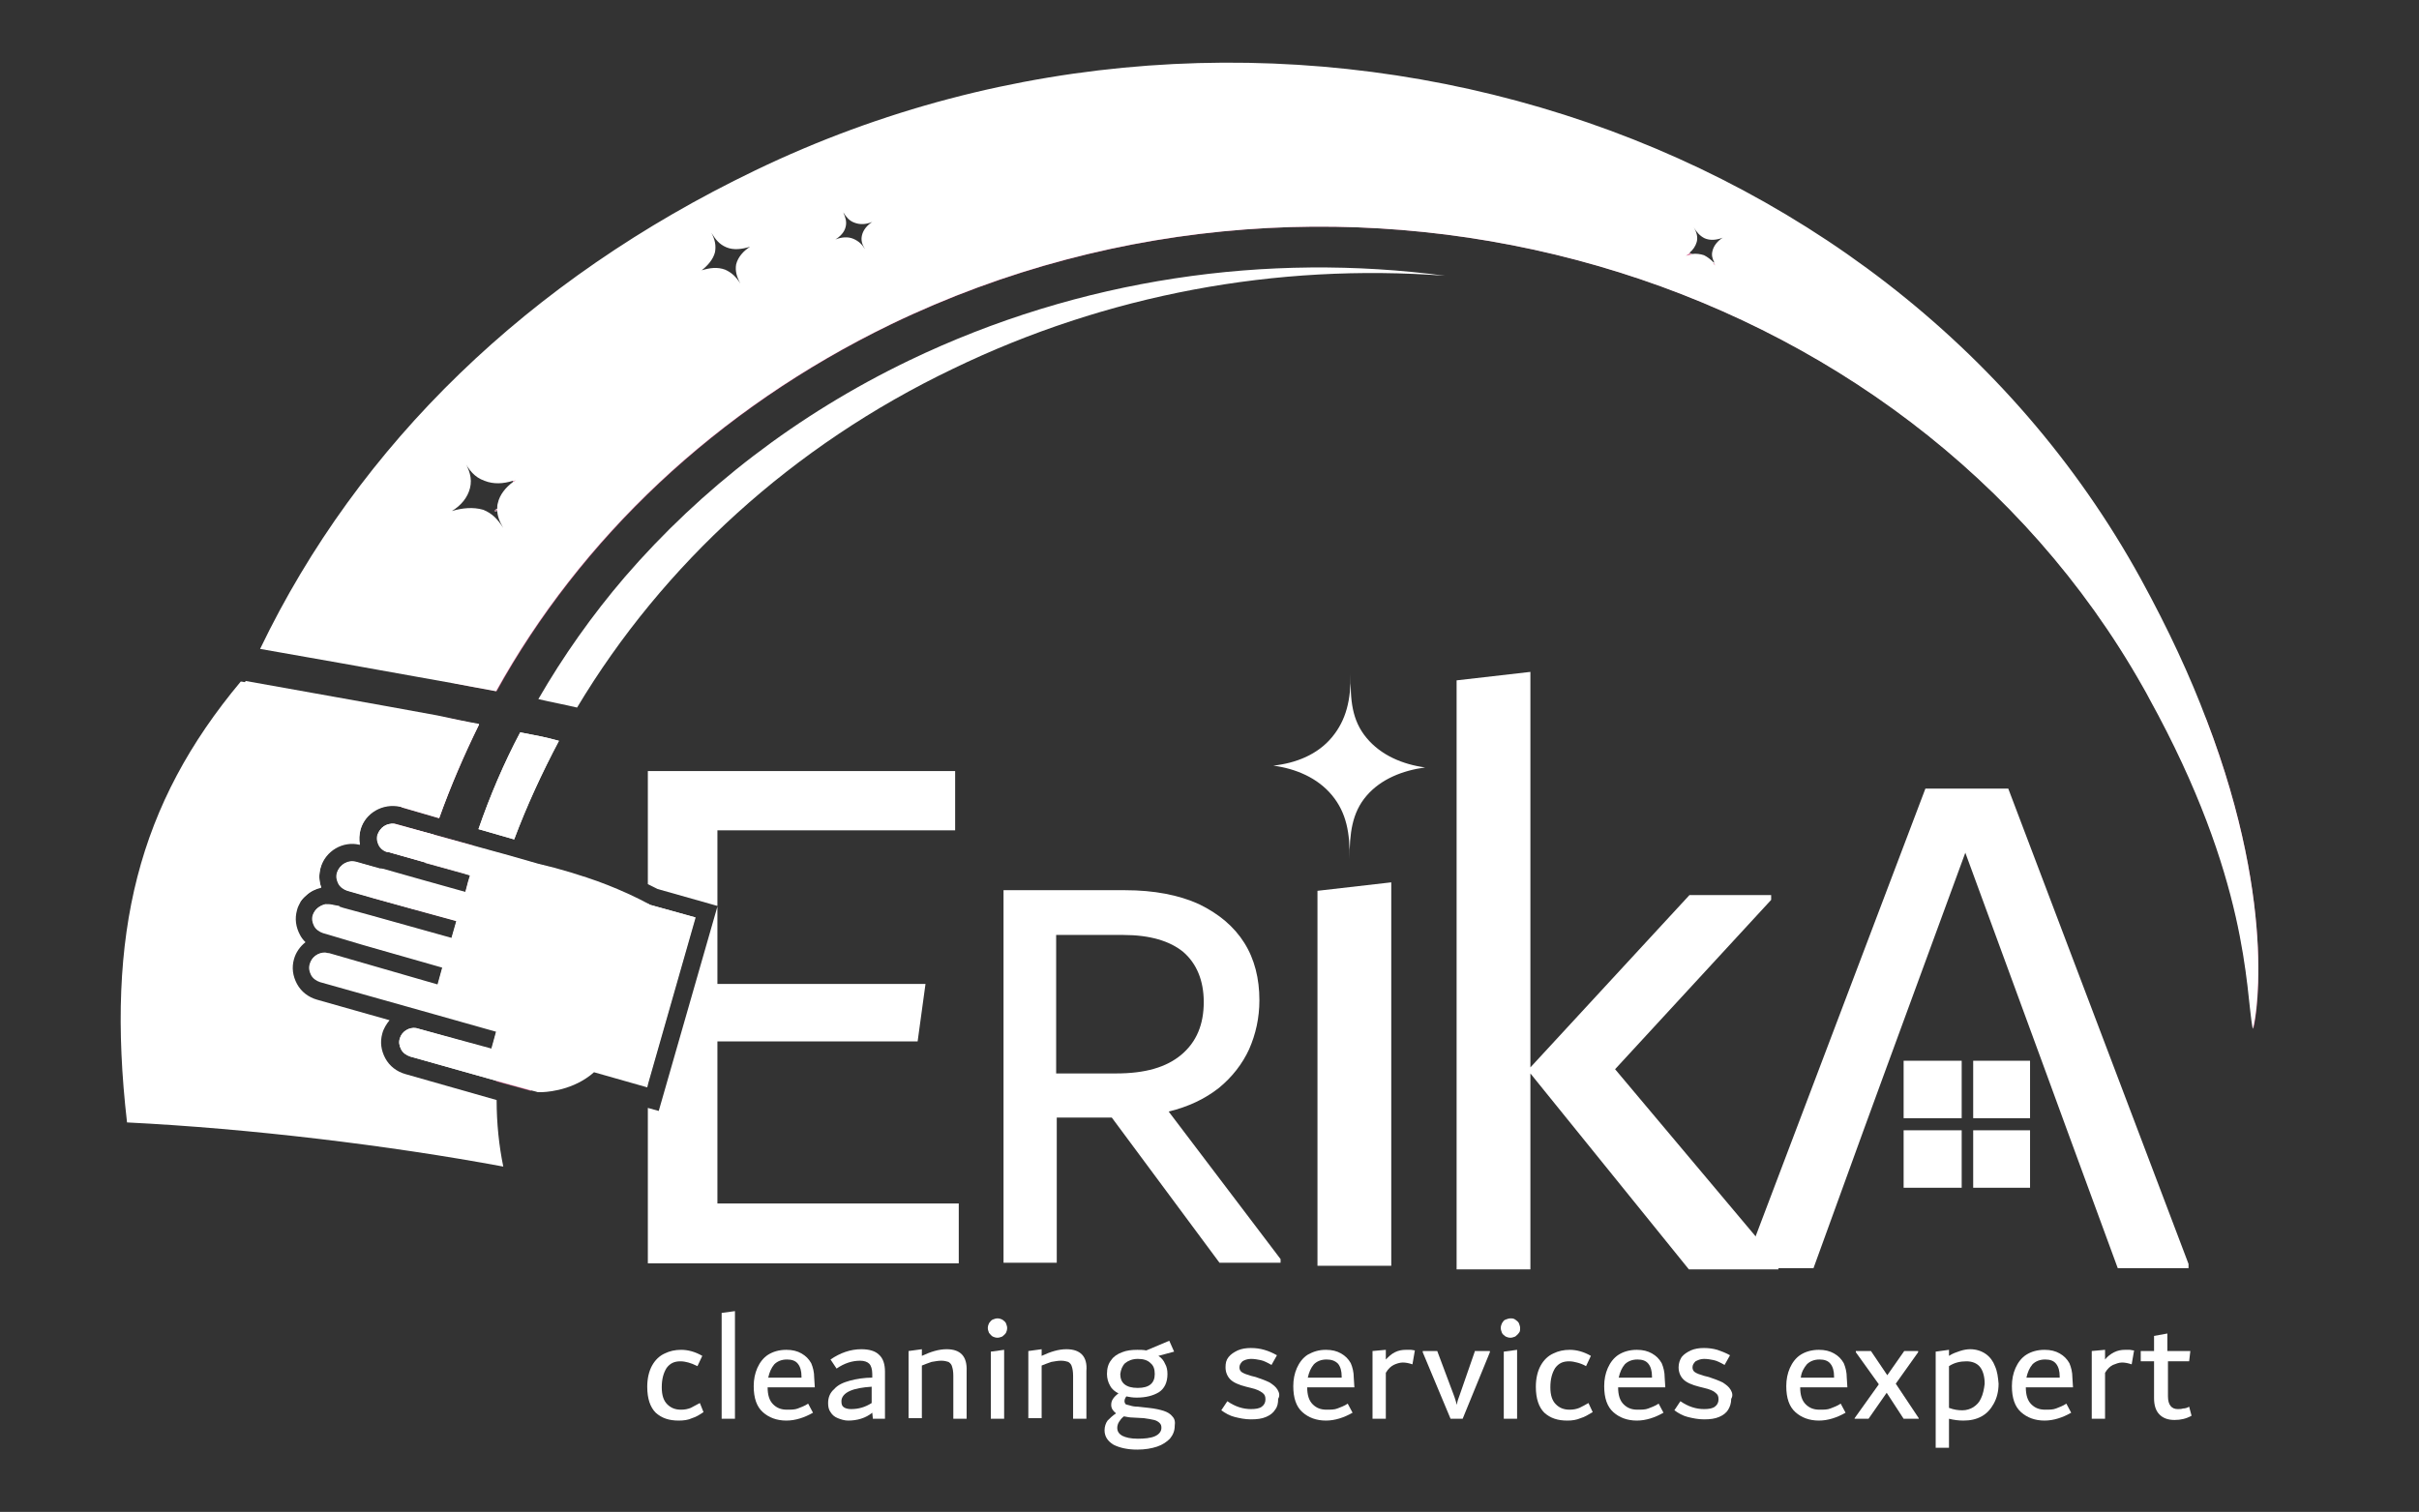 <?xml version="1.0" encoding="utf-8"?>
<!-- Generator: Adobe Illustrator 26.0.1, SVG Export Plug-In . SVG Version: 6.00 Build 0)  -->
<svg version="1.2" baseProfile="tiny" id="Capa_1" xmlns="http://www.w3.org/2000/svg" xmlns:xlink="http://www.w3.org/1999/xlink"
	 x="0px" y="0px" viewBox="0 0 399.9 250" overflow="visible" xml:space="preserve">
<rect x="0" y="0" width="399.9" height="250" fill="#333333" stroke="none"/>
<g>
	<path fill="#FFFFFF" d="M86,121.1c-2.7,5.1-5,10.5-6.9,16l5.9,1.7c2.1-5.6,4.6-11,7.4-16.3C90.3,121.9,88.1,121.5,86,121.1z
		 M88.9,142.9l-4.9-1.4l-5.8-1.6l-6.5-1.8c-0.5,1.5-1,3.1-1.4,4.6l6.5,1.8l1,0.3l-0.3,1l-0.5,1.9l-7.5-2.1c-0.4,1.5-0.8,3.1-1.1,4.7
		l7.3,2l0,0.1l10,1.3l1.6,0.2c0.9-3.6,2-7.1,3.2-10.6L88.9,142.9z"/>
	<path fill="#FFFFFF" d="M238.9,45.6c-27.9-2.1-56,3.1-81.4,15.4C131,73.7,109.6,93.3,95.4,117c-2.1-0.5-4.3-0.9-6.4-1.4
		c4.1-7.1,8.9-13.9,14.3-20.2c12.6-14.6,28.5-26.9,47-35.8C178.6,46,209.5,41.7,238.9,45.6z"/>
	<path fill="#D66995" d="M364.8,119.1c-1.4-3-3-6-4.7-8.9c-17-30-43.9-53.2-76.8-66.6c0,0-0.1,0-0.1,0c-1.2-0.5-2.4-1-3.6-1.4
		c-0.1-0.1-0.3-0.1-0.4-0.2c-4.3-1.6-8.6-3.1-13.1-4.4c-15.8-4.5-31.9-6.8-47.9-6.8c-25.4,0-50.6,5.7-73.8,16.8
		C114,62.2,89.9,85.2,75.1,113c2.3,0.4,4.7,0.9,7,1.3c13.9-25.1,36.2-46.6,65.3-60.7c75.1-36.2,167.7-9.4,206.9,59.9
		c0.4,0.7,0.8,1.4,1.1,2c16.5,29.9,15.9,48,17.1,54.6C372.6,170.3,377,151,364.8,119.1z M72.3,118.4c-2.3,4.9-4.4,9.8-6.2,15
		c0.1,0,0.2,0,0.3,0.1l6.2,1.8c1.9-5.3,4.1-10.4,6.6-15.5C76.9,119.3,74.6,118.8,72.3,118.4z M94.7,144.5l-0.3-0.1l-2.8-0.8v0
		l-1.2-0.3l-1.6-0.4l-4.9-1.4c-0.6,1.6-1.1,3.3-1.6,4.9l-4.9-0.6l-0.5,1.9l-7.5-2.1l-6-1.7l-0.5-0.1c-0.4,1.6-0.8,3.1-1.2,4.7
		l6.5,1.8l7.3,2l0,0.1l-0.8,2.8l-13.6-3.8l-1,4.8l5.6,1.6h0l18.4,2.4l2.9,0.4l2.9,0.4l2.4,0.3l1.5-5.8c0.9-3.5,2-7,3.2-10.4
		C96.2,145,95.5,144.7,94.7,144.5z M71.7,138l-6.1-1.7c-0.1,0-0.3-0.1-0.4-0.1c-0.5,1.5-1,3-1.4,4.6c0,0,0,0,0,0l0.4,0.1l0.1,0
		l6,1.7l6.5,1.8c0.5-1.6,0.9-3.1,1.4-4.6L71.7,138z M71.7,138l-6.1-1.7c-0.1,0-0.3-0.1-0.4-0.1c-0.5,1.5-1,3-1.4,4.6
		c0.1,0.1,0.2,0.1,0.4,0.1l0.1,0l6,1.7l6.5,1.8c0.5-1.6,0.9-3.1,1.4-4.6L71.7,138z"/>
</g>
<path fill="#FFFFFF" d="M55,149.7l0.5,0.1l-1.6-0.2C54.3,149.6,54.7,149.6,55,149.7z"/>
<path fill="#FFFFFF" d="M69.4,145.6c-0.4,1.5-0.8,3.1-1.1,4.7l-6.5-1.8l-4.2-1.2l0,0c-0.7-0.2-1.2-0.6-1.5-1.2
	c-0.3-0.6-0.4-1.2-0.2-1.8c0.4-1.3,1.8-2,3.1-1.7l3.9,1.1l0.2,0v0l0.5,0.1L69.4,145.6z"/>
<path fill="#FFFFFF" d="M71.7,138c-0.5,1.5-1,3.1-1.4,4.6l-6-1.7l-0.1,0l-0.4-0.1c0,0,0,0,0,0c-0.4-0.2-0.8-0.6-1.1-1
	c-0.3-0.6-0.4-1.2-0.2-1.8c0.3-1.2,1.5-1.9,2.7-1.7c0.1,0,0.3,0,0.4,0.1L71.7,138z"/>
<path fill="#FFFFFF" d="M79.2,119.7c-2.5,5-4.7,10.2-6.6,15.5l-6.2-1.8c-0.1,0-0.2,0-0.3-0.1c-2.8-0.6-5.7,1-6.5,3.8
	c-0.2,0.8-0.3,1.7-0.1,2.5c-2.9-0.7-5.8,1-6.5,3.8c-0.3,1.1-0.3,2.2,0.1,3.3c-0.9,0.2-1.8,0.7-2.5,1.3c-0.3,0.3-0.6,0.7-0.9,1
	l-19.5-2.3c2.3-12,5.8-23.3,10.4-34.1c5.1,0.9,10.1,1.8,15.1,2.7c5.6,1,11.2,2,16.6,3C74.6,118.8,76.9,119.3,79.2,119.7z"/>
<path fill="#FFFFFF" d="M364.8,119.1c-2.7-7.2-6.3-15-10.9-23.4C311.3,18.2,208.3-12.1,124.8,28.2c-37.4,18-65.5,45.2-81.8,79.1
	c4.6,0.8,9.1,1.6,13.6,2.4c6.2,1.1,12.3,2.2,18.4,3.3c2.3,0.4,4.7,0.9,7,1.3c13.9-25.1,36.2-46.6,65.3-60.7
	c75.1-36.2,167.7-9.4,206.9,59.9c0.4,0.7,0.8,1.4,1.1,2c16.5,29.9,15.9,48,17.1,54.6C372.6,170.3,377,151,364.8,119.1z M139.8,37.5
	c0.2-0.8,0-1.5-0.4-2.4c0.5,0.8,1,1.4,1.8,1.7c1,0.4,2,0.3,3-0.1c-0.8,0.5-1.5,1.3-1.7,2.2c-0.2,0.8,0,1.5,0.5,2.3
	c-0.5-0.8-1-1.3-1.9-1.7c-0.9-0.4-2-0.3-3,0.1C138.9,39.1,139.6,38.4,139.8,37.5z M118.2,41.7c0.2-1.1,0-2.1-0.6-3.2
	c0.7,1.1,1.3,1.9,2.5,2.4c1.2,0.5,2.6,0.3,3.9-0.1c-1.1,0.7-2,1.7-2.3,2.9c-0.2,1.1,0.1,2.1,0.7,3.2c-0.7-1.1-1.4-1.8-2.5-2.3
	c-1.3-0.5-2.6-0.3-3.9,0.1C117,43.9,117.9,42.9,118.2,41.7z M74.7,84.5c1.5-0.9,2.6-2.2,3-3.8c0.4-1.6-0.1-3.1-1.1-4.7
	c0.9,1.7,1.8,2.9,3.5,3.5c1.5,0.6,3.1,0.5,4.7,0c0,0.1,0,0.1,0,0.2c-1.2,0.9-2.2,2.1-2.5,3.5c-0.1,0.3-0.1,0.6-0.1,0.9
	c-0.2,0.1-0.3,0.2-0.5,0.3c0.2,0,0.3-0.1,0.5-0.1c0,1,0.4,2,1,3c-0.9-1.4-1.8-2.4-3.3-3C78.2,83.8,76.4,84,74.7,84.5z M281.7,42.2
	c-0.6-0.2-1.3-0.3-2-0.2c-0.1-0.1-0.3-0.1-0.4-0.2c0.6-0.5,1-1.1,1.2-1.8c0.2-0.8,0-1.6-0.5-2.4c0.5,0.8,1,1.4,1.8,1.8
	c0.9,0.4,2,0.3,3-0.1c-0.8,0.5-1.5,1.3-1.7,2.2c-0.2,0.7,0,1.3,0.3,1.9c0,0-0.1,0-0.1,0C282.8,42.9,282.3,42.5,281.7,42.2z"/>
<g>
	<path fill="#FFFFFF" d="M130.9,40.7c-1.3,0.4-2.7,0.6-3.9,0.1c-1.3-0.5-1.9-1.4-2.6-2.7c0.7,1.3,1.1,2.4,0.8,3.6
		c-0.3,1.2-1.2,2.2-2.3,2.9c1.3-0.4,2.7-0.6,3.9-0.1c1.3,0.5,2,1.4,2.7,2.7c-0.7-1.3-1.2-2.3-0.9-3.5
		C128.9,42.4,129.8,41.4,130.9,40.7z"/>
	<path fill="#FFFFFF" d="M151.1,36.8c-1,0.3-2,0.4-3,0.1c-0.9-0.4-1.5-1.1-2-2c0.6,1,0.8,1.8,0.6,2.7c-0.2,0.9-0.9,1.7-1.7,2.2
		c1-0.3,2-0.4,3-0.1s1.5,1,2.1,2c-0.6-1-0.9-1.7-0.7-2.7C149.6,38,150.3,37.3,151.1,36.8z"/>
	<path fill="#FFFFFF" d="M291.7,39.3c-1,0.3-2,0.4-3,0.1c-0.9-0.4-1.5-1.1-2-2c0.6,1,0.8,1.8,0.6,2.7c-0.2,0.9-0.9,1.7-1.7,2.2
		c1-0.3,2-0.4,3-0.1c0.9,0.4,1.5,1,2.1,2c-0.6-1-0.9-1.7-0.7-2.7C290.2,40.6,290.9,39.9,291.7,39.3z"/>
	<path fill="#FFFFFF" d="M89.2,83.3c-0.3,1.5,0.1,2.7,0.9,4.2c-0.9-1.4-1.8-2.4-3.3-3c-1.5-0.6-3.1-0.5-4.6,0
		c-0.2,0-0.3,0.1-0.5,0.1c0.2-0.1,0.3-0.2,0.5-0.3c1.2-0.9,2.2-2.1,2.5-3.5c0.1-0.3,0.1-0.6,0.1-0.9c0-0.1,0-0.1,0-0.2
		c0-1-0.3-2-0.9-3.1c0.8,1.5,1.7,2.5,3.2,3.1c1.6,0.6,3.5,0.5,5.1-0.1C90.8,80.4,89.6,81.7,89.2,83.3z"/>
</g>
<g>
	<path fill="#FFFFFF" d="M90.4,143.3l-1.6-0.4l-4.9-1.4l-5.8-1.6l-6.5-1.8l-6.1-1.7c-0.1,0-0.3-0.1-0.4-0.1
		c-1.2-0.1-2.3,0.6-2.7,1.7c-0.2,0.6-0.1,1.2,0.2,1.8c0.2,0.4,0.6,0.8,1.1,1c0,0,0,0,0,0l0.4,0.1l0.1,0l6,1.7l6.5,1.8l1,0.3l-0.3,1
		l-0.5,1.9l-7.5-2.1l-6-1.7l-0.5-0.1v0l-0.2,0l-3.9-1.1c-1.3-0.4-2.7,0.4-3.1,1.7c-0.2,0.6-0.1,1.2,0.2,1.8c0.3,0.6,0.9,1,1.5,1.2
		l0,0l4.2,1.2l6.5,1.8l7.3,2l0,0.1l-0.8,2.8l-13.6-3.8l-4.4-1.2l-0.6-0.2l0-0.1l-0.6-0.1l-0.5-0.1c-0.4-0.1-0.8-0.1-1.2-0.1
		c-0.9,0.2-1.7,0.8-2,1.7c-0.2,0.6-0.1,1.2,0.2,1.8c0.3,0.6,0.9,1,1.5,1.2l0.7,0.2l1,0.3l4.7,1.4l5.6,1.6h0l7.7,2.2l-0.8,2.9
		l-18-5.2c0,0,0,0-0.1,0h0c-0.2,0-0.4-0.1-0.6-0.1c-1.1,0-2.1,0.7-2.4,1.8c-0.2,0.6-0.1,1.2,0.2,1.8c0.3,0.6,0.9,1,1.5,1.2l16.7,4.7
		l0,0l12.4,3.5l-0.8,2.9L68.8,170h0c-1.2-0.2-2.4,0.6-2.7,1.7c-0.2,0.6-0.1,1.2,0.2,1.8c0.3,0.6,0.9,1,1.5,1.2l14.2,4l2.9,0.8
		c0-6.1,0.8-12.5,2.1-18.9c1.2-5.9,2.8-11.6,4.7-17v0L90.4,143.3z M62.8,143.7l-3.9-1.1c-1.3-0.4-2.7,0.4-3.1,1.7
		c-0.2,0.6-0.1,1.2,0.2,1.8c0.3,0.6,0.9,1,1.5,1.2l0,0l4.2,1.2c0.4-1.6,0.8-3.2,1.2-4.7v0L62.8,143.7z M62.8,143.7l-3.9-1.1
		c-1.3-0.4-2.7,0.4-3.1,1.7c-0.2,0.6-0.1,1.2,0.2,1.8c0.3,0.6,0.9,1,1.5,1.2l0,0l4.2,1.2c0.4-1.6,0.8-3.2,1.2-4.7v0L62.8,143.7z
		 M62.8,143.7l-3.9-1.1c-1.3-0.4-2.7,0.4-3.1,1.7c-0.2,0.6-0.1,1.2,0.2,1.8c0.3,0.6,0.9,1,1.5,1.2l0,0l4.2,1.2
		c0.4-1.6,0.8-3.2,1.2-4.7v0L62.8,143.7z M62.8,143.7l-3.9-1.1c-1.3-0.4-2.7,0.4-3.1,1.7c-0.2,0.6-0.1,1.2,0.2,1.8
		c0.3,0.6,0.9,1,1.5,1.2l0,0l4.2,1.2c0.4-1.6,0.8-3.2,1.2-4.7v0L62.8,143.7z M62.8,143.7l-3.9-1.1c-1.3-0.4-2.7,0.4-3.1,1.7
		c-0.2,0.6-0.1,1.2,0.2,1.8c0.3,0.6,0.9,1,1.5,1.2l0,0l4.2,1.2c0.4-1.6,0.8-3.2,1.2-4.7v0L62.8,143.7z M62.8,143.7l-3.9-1.1
		c-1.3-0.4-2.7,0.4-3.1,1.7c-0.2,0.6-0.1,1.2,0.2,1.8c0.3,0.6,0.9,1,1.5,1.2l0,0l4.2,1.2c0.4-1.6,0.8-3.2,1.2-4.7v0L62.8,143.7z
		 M62.8,143.7l-3.9-1.1c-1.3-0.4-2.7,0.4-3.1,1.7c-0.2,0.6-0.1,1.2,0.2,1.8c0.3,0.6,0.9,1,1.5,1.2l0,0l4.2,1.2
		c0.4-1.6,0.8-3.2,1.2-4.7v0L62.8,143.7z M86,121.1c-2.7,5.1-5,10.5-6.9,16l5.9,1.7c2.1-5.6,4.6-11,7.4-16.3
		C90.3,121.9,88.1,121.5,86,121.1z M67,177.6c-1.4-0.4-2.6-1.3-3.3-2.6c-0.7-1.3-0.9-2.7-0.5-4.1c0.2-0.8,0.7-1.6,1.2-2.2l-12-3.4
		c-1.4-0.4-2.6-1.3-3.3-2.6c-0.7-1.3-0.9-2.7-0.5-4.1c0.3-1.1,1-2.1,1.9-2.8c-0.4-0.4-0.7-0.8-0.9-1.2c-0.7-1.3-0.9-2.7-0.5-4.1
		c0.1-0.5,0.4-1,0.6-1.4c0.2-0.4,0.5-0.7,0.9-1c0.7-0.7,1.6-1.1,2.5-1.3c-0.4-1.1-0.4-2.2-0.1-3.3c0.8-2.8,3.7-4.5,6.5-3.8
		c-0.2-0.8-0.1-1.7,0.1-2.5c0.8-2.8,3.7-4.4,6.5-3.8c0.1,0,0.2,0,0.3,0.1l6.2,1.8c1.9-5.3,4.1-10.4,6.6-15.5
		c-2.3-0.4-4.6-0.9-6.9-1.3c-5.5-1-11-2-16.6-3c-5-0.9-10-1.8-15.1-2.7c-0.3,0-0.5-0.1-0.8-0.1c-16.9,20.2-22.4,41.6-18.8,72.9
		c20.2,1,43.4,3.8,62.2,7.3c-0.7-3.4-1.1-7.1-1.1-11L67,177.6z M62.5,138c-0.2,0.6-0.1,1.2,0.2,1.8c0.2,0.4,0.6,0.8,1.1,1
		c0.4-1.5,0.9-3.1,1.4-4.6C63.9,136.1,62.8,136.8,62.5,138z M62.5,138c-0.2,0.6-0.1,1.2,0.2,1.8c0.2,0.4,0.6,0.8,1.1,1
		c0.4-1.5,0.9-3.1,1.4-4.6C63.9,136.1,62.8,136.8,62.5,138z M62.5,138c-0.2,0.6-0.1,1.2,0.2,1.8c0.2,0.4,0.6,0.8,1.1,1
		c0.4-1.5,0.9-3.1,1.4-4.6C63.9,136.1,62.8,136.8,62.5,138z M62.5,138c-0.2,0.6-0.1,1.2,0.2,1.8c0.2,0.4,0.6,0.8,1.1,1
		c0.4-1.5,0.9-3.1,1.4-4.6C63.9,136.1,62.8,136.8,62.5,138z M62.5,138c-0.2,0.6-0.1,1.2,0.2,1.8c0.2,0.4,0.6,0.8,1.1,1
		c0.4-1.5,0.9-3.1,1.4-4.6C63.9,136.1,62.8,136.8,62.5,138z M62.5,138c-0.2,0.6-0.1,1.2,0.2,1.8c0.2,0.4,0.6,0.8,1.1,1
		c0.4-1.5,0.9-3.1,1.4-4.6C63.9,136.1,62.8,136.8,62.5,138z M62.5,138c-0.2,0.6-0.1,1.2,0.2,1.8c0.2,0.4,0.6,0.8,1.1,1
		c0.4-1.5,0.9-3.1,1.4-4.6C63.9,136.1,62.8,136.8,62.5,138z M62.5,138c-0.2,0.6-0.1,1.2,0.2,1.8c0.2,0.4,0.6,0.8,1.1,1
		c0.4-1.5,0.9-3.1,1.4-4.6C63.9,136.1,62.8,136.8,62.5,138z M62.5,138c-0.2,0.6-0.1,1.2,0.2,1.8c0.2,0.4,0.6,0.8,1.1,1
		c0.4-1.5,0.9-3.1,1.4-4.6C63.9,136.1,62.8,136.8,62.5,138z M62.5,138c-0.2,0.6-0.1,1.2,0.2,1.8c0.2,0.4,0.6,0.8,1.1,1
		c0.4-1.5,0.9-3.1,1.4-4.6C63.9,136.1,62.8,136.8,62.5,138z"/>
	<path fill="#D66995" d="M91.7,143.7L91.7,143.7l-1.2-0.4l-1.6-0.4c-1.2,3.4-2.3,7.1-3.3,10.8c-0.6,2.2-1.1,4.4-1.5,6.6
		c-1.2,6.2-2,12.5-2.1,18.5l2.9,0.8l2.9,0.8c0-6.1,0.8-12.8,2.1-19.3c1.1-5.7,2.7-11.4,4.6-16.6L91.7,143.7z"/>
</g>
<g>
	<g>
		<path fill="#FFFFFF" d="M107.4,149.6c0,0-0.1-0.1-0.3-0.2c-1.1-0.6-5.2-2.7-10.1-4.3c-0.7-0.2-1.5-0.5-2.2-0.7l-0.3-0.1l-2.8-0.8
			v0l-1.2-0.3l-1.6-0.4l-4.9-1.4l-5.8-1.6l-6.5-1.8l-6.1-1.7c-0.1,0-0.3-0.1-0.4-0.1c-1.2-0.1-2.3,0.6-2.7,1.7
			c-0.2,0.6-0.1,1.2,0.2,1.8c0.2,0.4,0.6,0.8,1.1,1c0,0,0,0,0,0l0.4,0.1l0.1,0l6,1.7l6.5,1.8l1,0.3l-0.3,1l-0.5,1.9l-7.5-2.1l-6-1.7
			l-0.5-0.1v0l-0.2,0l-3.9-1.1c-1.3-0.4-2.7,0.4-3.1,1.7c-0.2,0.6-0.1,1.2,0.2,1.8c0.3,0.6,0.9,1,1.5,1.2l0,0l4.2,1.2l6.5,1.8l7.3,2
			l0,0.1l-0.8,2.8l-13.6-3.8l-4.4-1.2l-0.6-0.2l0-0.1l-0.6-0.1l-0.5-0.1c-0.4-0.1-0.8-0.1-1.2-0.1c-0.9,0.2-1.7,0.8-2,1.7
			c-0.2,0.6-0.1,1.2,0.2,1.8c0.3,0.6,0.9,1,1.5,1.2l0.7,0.2l1,0.3l4.7,1.4l5.6,1.6h0l7.7,2.2l-0.8,2.9l-18-5.2c0,0,0,0-0.1,0h0
			c-0.2,0-0.4-0.1-0.6-0.1c-1.1,0-2.1,0.7-2.4,1.8c-0.2,0.6-0.1,1.2,0.2,1.8c0.3,0.6,0.9,1,1.5,1.2l16.7,4.7l0,0l12.4,3.5l-0.8,2.9
			L68.8,170h0c-1.2-0.2-2.4,0.6-2.7,1.7c-0.2,0.6-0.1,1.2,0.2,1.8c0.3,0.6,0.9,1,1.5,1.2l14.2,4l2.9,0.8l2.9,0.8l0.8,0.2
			c0.2,0.1,0.3,0.1,0.6,0.1h0.1c0.6,0,4.8-0.1,8.3-2.8l0.6-0.5l8.8,2.5l0.2-0.8l7.8-27.3L107.4,149.6z"/>
		<path fill="none" d="M57.6,147.3L57.6,147.3l-0.6-0.2 M56.7,150.2l0-0.2 M53.9,149.7c0.4-0.1,0.8-0.1,1.2,0.1l0.5,0.1l0.6,0.2
			 M62.9,143.8L62.9,143.8l-0.2,0 M68.8,170L68.8,170 M55.4,154.9l-1-0.3L55.4,154.9C55.4,154.9,55.4,154.9,55.4,154.9z M63.7,140.8
			C63.7,140.8,63.7,140.9,63.7,140.8l0.4,0.1C64,140.9,63.9,140.9,63.7,140.8z M63.7,140.8C63.7,140.8,63.7,140.9,63.7,140.8
			l0.4,0.1C64,140.9,63.9,140.9,63.7,140.8z M63.7,140.8C63.7,140.8,63.7,140.9,63.7,140.8l0.4,0.1C64,140.9,63.9,140.9,63.7,140.8z
			 M63.7,140.8C63.7,140.8,63.7,140.9,63.7,140.8l0.4,0.1C64,140.9,63.9,140.9,63.7,140.8z M63.7,140.8
			C63.7,140.8,63.7,140.9,63.7,140.8l0.4,0.1C64,140.9,63.9,140.9,63.7,140.8z M63.7,140.8C63.7,140.8,63.7,140.9,63.7,140.8
			l0.4,0.1C64,140.9,63.9,140.9,63.7,140.8z M55.4,154.9l-1-0.3L55.4,154.9C55.4,154.9,55.4,154.9,55.4,154.9z M118.6,149.7
			L118.6,149.7L118.6,149.7L118.6,149.7z M98.4,179.1c-4.2,3.3-9.3,3.1-9.3,3.1v0c-0.3,0-0.6,0-0.9-0.1l-0.3-0.1c0,0.5,0,1.1,0,1.6
			c0.2,0,0.3,0.1,0.5,0.1l0.6,0.1h0.3c1.1,0,5.5-0.2,9.4-2.9l8.4,2.4v-1.5L98.4,179.1z M98,142.4c-0.2,0.5-0.4,0.9-0.5,1.4
			c4.3,1.4,7.9,3.1,9.6,4v-1.7C105.2,145.2,101.8,143.6,98,142.4z M63.7,140.8C63.7,140.8,63.7,140.9,63.7,140.8l0.4,0.1
			C64,140.9,63.9,140.9,63.7,140.8z M63.7,140.8C63.7,140.8,63.7,140.9,63.7,140.8l0.4,0.1C64,140.9,63.9,140.9,63.7,140.8z
			 M63.7,140.8C63.7,140.8,63.7,140.9,63.7,140.8l0.4,0.1C64,140.9,63.9,140.9,63.7,140.8z M63.7,140.8
			C63.7,140.8,63.7,140.9,63.7,140.8l0.4,0.1C64,140.9,63.9,140.9,63.7,140.8z"/>
	</g>
	<g>
		<g>
			<line fill="none" x1="68.8" y1="170" x2="68.7" y2="170"/>
		</g>
	</g>
</g>
<path fill="#FFFFFF" d="M235.6,126.9c-3.7-0.5-7.3-2-9.7-4.9c-2.4-2.9-2.7-6.2-2.6-10.6c0,4.3-0.7,7.6-3.1,10.5
	c-2.4,2.9-6,4.3-9.7,4.7c3.7,0.5,7.3,2,9.7,4.9c2.4,2.9,3,6.3,2.9,10.6c0-4.3,0.4-7.7,2.8-10.5C228.3,128.8,231.9,127.4,235.6,126.9
	z"/>
<path fill="#FFFFFF" d="M107.1,127.5v18.7c0.8,0.4,1.4,0.7,1.6,0.8l9.9,2.8v-12.5h39.3v-9.8H107.1z M118.6,199v-26.8h33.1l1.3-9.5
	h-34.4v-12.8l-9.7,33.8l-1.8-0.5v25.7h51.4V199H118.6z M107.4,149.6c0,0-0.1-0.1-0.3-0.2v29.6l7.8-27.3L107.4,149.6z"/>
<polygon fill="#FFFFFF" points="217.8,209.3 217.8,147.3 230,145.9 230,209.3 "/>
<path fill="#FFFFFF" d="M290.2,204.4L267,176.8l25.8-28v-0.8h-13.5L253,176.5v-65.4l-12.2,1.4v97.4H253v-32.4l26.2,32.4H294V209
	L290.2,204.4z"/>
<polygon fill="#FFFFFF" points="332,130.4 318.3,130.4 288.5,209 288.5,209.7 299.8,209.7 308,187.1 311.4,177.8 324.9,141 
	338.4,177.8 341.8,187.1 350.1,209.7 361.8,209.7 361.8,209 "/>
<g>
	<path fill="#FFFFFF" d="M193.2,183.8c3.3-0.8,6-2.1,8.3-3.9c2.2-1.8,3.9-4,5-6.4c1.1-2.5,1.7-5.2,1.7-8.1c0-3.6-0.8-6.8-2.5-9.5
		c-1.7-2.7-4.2-4.8-7.5-6.4c-3.3-1.5-7.4-2.3-12.2-2.3h-20.1v61.6h8.8v-24h9.1l17.8,24h10.1v-0.6L193.2,183.8z M174.6,177.5v-22.9
		h11.1c4.4,0,7.7,1,9.9,2.8c2.2,1.9,3.4,4.7,3.4,8.3c0,3.7-1.2,6.6-3.7,8.7s-6,3.1-10.8,3.1H174.6z"/>
</g>
<g>
	<rect x="326.2" y="186.9" fill="#FFFFFF" width="9.4" height="9.5"/>
	<rect x="314.7" y="186.9" fill="#FFFFFF" width="9.6" height="9.5"/>
	<rect x="326.2" y="175.4" fill="#FFFFFF" width="9.4" height="9.5"/>
	<rect x="314.7" y="175.4" fill="#FFFFFF" width="9.6" height="9.5"/>
</g>
<g>
	<path fill="#FFFFFF" d="M115.7,232c-0.6,0.3-1.1,0.6-1.5,0.8c-0.5,0.2-1,0.3-1.6,0.3c-1,0-1.7-0.3-2.3-0.9
		c-0.6-0.6-0.9-1.5-0.9-2.8c0-1.4,0.3-2.4,0.8-3.2c0.6-0.8,1.3-1.1,2.3-1.1c0.5,0,0.9,0.1,1.3,0.2c0.4,0.1,0.9,0.3,1.5,0.6l0.8-1.7
		c-1.2-0.7-2.4-1-3.5-1c-1,0-1.9,0.2-2.7,0.6c-0.9,0.4-1.6,1.1-2.1,2c-0.5,0.9-0.8,2.1-0.8,3.5c0,2,0.5,3.4,1.4,4.3
		c1,0.9,2.2,1.3,3.8,1.3c0.8,0,1.6-0.1,2.2-0.4c0.7-0.2,1.3-0.6,1.9-1L115.7,232z"/>
	<path fill="#FFFFFF" d="M119.3,217.1v17.5h2.2v-17.8L119.3,217.1z"/>
	<path fill="#FFFFFF" d="M134.6,227.8c0-0.9-0.2-1.7-0.5-2.4c-0.4-0.7-0.9-1.2-1.6-1.6c-0.7-0.4-1.5-0.6-2.5-0.6
		c-1.2,0-2.2,0.3-3,0.8c-0.8,0.5-1.4,1.3-1.8,2.2c-0.4,0.9-0.6,1.9-0.6,3c0,2,0.5,3.4,1.5,4.3c1,0.9,2.3,1.4,3.9,1.4
		c1.5,0,3-0.5,4.4-1.3l-0.8-1.5c-0.6,0.4-1.2,0.6-1.7,0.8s-1.1,0.2-1.8,0.2c-1,0-1.7-0.3-2.3-0.9c-0.6-0.6-0.9-1.5-0.9-2.8h7.8
		L134.6,227.8z M132.5,227.8H127c0.2-0.9,0.5-1.6,1-2.2c0.5-0.5,1.2-0.8,2.1-0.8c0.8,0,1.4,0.2,1.8,0.7c0.4,0.5,0.6,1.2,0.6,2.1
		V227.8z"/>
	<path fill="#FFFFFF" d="M145.3,224c-0.6-0.6-1.6-0.9-2.9-0.9c-1.8,0-3.5,0.6-5.1,1.7l1,1.5c1.3-0.9,2.6-1.3,3.9-1.3
		c0.7,0,1.2,0.2,1.5,0.5c0.3,0.3,0.5,0.9,0.5,1.7v0.6c-1.3,0-2.6,0.2-3.7,0.5c-1.1,0.3-2,0.7-2.6,1.4c-0.7,0.6-1,1.4-1,2.3
		c0,0.6,0.1,1.1,0.4,1.5c0.3,0.5,0.7,0.8,1.2,1c0.5,0.2,1.1,0.4,1.7,0.4c1.5,0,2.9-0.4,4-1.3l0.1,1h2v-7.8
		C146.3,225.6,146,224.6,145.3,224z M144.1,232c-1.1,0.7-2.2,1-3.4,1c-0.5,0-0.9-0.1-1.2-0.3c-0.3-0.2-0.4-0.5-0.4-1
		c0-0.7,0.5-1.3,1.4-1.7c0.9-0.4,2.1-0.6,3.6-0.7V232z"/>
	<path fill="#FFFFFF" d="M156.5,223.1c-1.3,0-2.6,0.4-4.1,1.1v-1.1l-2.2,0.3v11.1h2.2v-8.7c0.5-0.2,1-0.4,1.6-0.6
		c0.6-0.1,1.1-0.2,1.6-0.2c0.5,0,0.9,0.1,1.2,0.2c0.3,0.2,0.5,0.4,0.6,0.8c0.1,0.3,0.2,0.8,0.2,1.5v7.1h2.2v-7.9
		C159.9,224.3,158.8,223.1,156.5,223.1z"/>
	<path fill="#FFFFFF" d="M163.8,223.5v11.1h2.2v-11.4L163.8,223.5z M166.3,218.8c-0.1-0.2-0.3-0.4-0.6-0.6c-0.2-0.1-0.5-0.2-0.8-0.2
		c-0.3,0-0.5,0.1-0.8,0.2c-0.2,0.1-0.4,0.3-0.6,0.6c-0.1,0.2-0.2,0.5-0.2,0.8c0,0.3,0.1,0.5,0.2,0.8c0.2,0.2,0.3,0.4,0.6,0.6
		c0.2,0.1,0.5,0.2,0.8,0.2c0.3,0,0.5-0.1,0.8-0.2c0.2-0.2,0.4-0.3,0.6-0.6c0.1-0.2,0.2-0.5,0.2-0.8
		C166.5,219.3,166.4,219.1,166.3,218.8z"/>
	<path fill="#FFFFFF" d="M176.3,223.1c-1.3,0-2.6,0.4-4.1,1.1v-1.1l-2.2,0.3v11.1h2.2v-8.7c0.5-0.2,1-0.4,1.6-0.6
		c0.6-0.1,1.1-0.2,1.6-0.2s0.9,0.1,1.2,0.2c0.3,0.2,0.5,0.4,0.6,0.8c0.1,0.3,0.2,0.8,0.2,1.5v7.1h2.2v-7.9
		C179.8,224.3,178.6,223.1,176.3,223.1z"/>
	<path fill="#FFFFFF" d="M193.8,234.2c-0.3-0.4-0.8-0.7-1.4-0.9c-0.6-0.2-1.5-0.4-2.5-0.5l-1.8-0.2c-0.6,0-1-0.1-1.3-0.2
		c-0.3-0.1-0.5-0.1-0.7-0.2c-0.1-0.1-0.2-0.3-0.2-0.5c0-0.3,0.1-0.5,0.3-0.8c0.5,0.1,1,0.2,1.7,0.2c1.5,0,2.7-0.3,3.7-0.9
		c0.9-0.6,1.4-1.6,1.4-3c0-0.6-0.1-1.2-0.4-1.7c-0.2-0.5-0.6-1-1.1-1.3l2.6-0.7l-0.8-1.8l-3.8,1.6c-0.5-0.1-1-0.1-1.5-0.1
		c-0.9,0-1.8,0.1-2.5,0.4c-0.8,0.3-1.4,0.7-1.8,1.3c-0.5,0.6-0.7,1.4-0.7,2.3c0,0.7,0.2,1.4,0.5,1.9c0.3,0.6,0.8,1,1.4,1.3
		c-0.4,0.3-0.7,0.6-0.9,0.9c-0.2,0.3-0.3,0.6-0.3,1c0,0.6,0.3,1,0.8,1.4c-0.6,0.4-1,0.8-1.4,1.2c-0.3,0.4-0.5,1-0.5,1.6
		c0,1,0.5,1.8,1.5,2.4c1,0.5,2.3,0.8,3.9,0.8c1.3,0,2.4-0.2,3.3-0.5c0.9-0.3,1.6-0.8,2.1-1.3c0.5-0.6,0.8-1.3,0.8-2.1
		C194.3,235.1,194.2,234.6,193.8,234.2z M186,225.4c0.5-0.4,1.2-0.7,2.1-0.7c0.9,0,1.6,0.2,2.1,0.7c0.5,0.4,0.7,1,0.7,1.8
		c0,1.5-0.9,2.3-2.8,2.3c-1,0-1.7-0.2-2.2-0.6c-0.5-0.4-0.7-1-0.7-1.7C185.3,226.5,185.5,225.9,186,225.4z M190.9,237.5
		c-0.7,0.3-1.7,0.4-2.8,0.4c-1.2,0-2-0.2-2.6-0.5c-0.5-0.3-0.8-0.7-0.8-1.3c0-0.3,0.1-0.7,0.3-1c0.2-0.3,0.4-0.6,0.8-0.9
		c0.5,0.1,1,0.2,1.5,0.2l1.8,0.1c0.7,0.1,1.3,0.2,1.7,0.3c0.4,0.1,0.7,0.3,0.9,0.5c0.2,0.2,0.3,0.4,0.3,0.8
		C192,236.7,191.6,237.2,190.9,237.5z"/>
	<path fill="#FFFFFF" d="M211.2,229.8c-0.3-0.5-0.7-0.8-1.3-1.2c-0.6-0.3-1.4-0.6-2.3-0.9l-0.8-0.2c-0.7-0.2-1.2-0.4-1.5-0.6
		c-0.3-0.2-0.4-0.5-0.4-0.8c0-0.4,0.2-0.7,0.5-1c0.3-0.2,0.8-0.4,1.4-0.4c0.6,0,1.1,0.1,1.6,0.2c0.5,0.1,1.1,0.4,1.8,0.8l0.9-1.6
		c-0.7-0.4-1.4-0.7-2.1-0.9c-0.7-0.2-1.4-0.3-2.2-0.3c-0.8,0-1.5,0.1-2.2,0.4c-0.6,0.3-1.1,0.6-1.5,1.1c-0.4,0.5-0.5,1-0.5,1.7
		c0,0.8,0.3,1.5,0.8,2c0.5,0.5,1.4,0.9,2.6,1.2l0.8,0.2c0.9,0.2,1.5,0.5,1.9,0.8c0.4,0.3,0.5,0.6,0.5,1.1c0,0.5-0.2,0.9-0.6,1.2
		c-0.4,0.3-1,0.4-1.8,0.4c-1.3,0-2.6-0.4-3.9-1.3l-1,1.5c0.7,0.5,1.4,0.9,2.2,1.1c0.8,0.2,1.7,0.4,2.7,0.4c1,0,1.8-0.1,2.5-0.4
		s1.2-0.7,1.5-1.2c0.4-0.5,0.5-1.1,0.5-1.8C211.6,230.8,211.5,230.3,211.2,229.8z"/>
	<path fill="#FFFFFF" d="M223.8,227.8c0-0.9-0.2-1.7-0.5-2.4c-0.4-0.7-0.9-1.2-1.6-1.6c-0.7-0.4-1.5-0.6-2.5-0.6
		c-1.2,0-2.1,0.3-3,0.8c-0.8,0.5-1.4,1.3-1.8,2.2c-0.4,0.9-0.6,1.9-0.6,3c0,2,0.5,3.4,1.5,4.3c1,0.9,2.3,1.4,3.9,1.4
		c1.5,0,3-0.5,4.4-1.3l-0.8-1.5c-0.6,0.4-1.2,0.6-1.7,0.8s-1.1,0.2-1.8,0.2c-1,0-1.7-0.3-2.3-0.9c-0.6-0.6-0.9-1.5-0.9-2.8h7.8
		L223.8,227.8z M221.7,227.8h-5.5c0.2-0.9,0.5-1.6,1-2.2c0.5-0.5,1.2-0.8,2.1-0.8c0.8,0,1.4,0.2,1.9,0.7c0.4,0.5,0.6,1.2,0.6,2.1
		V227.8z"/>
	<path fill="#FFFFFF" d="M233.2,223.2c-0.2,0-0.5,0-0.8,0c-0.6,0-1.2,0.1-1.8,0.4c-0.6,0.3-1,0.7-1.5,1.2v-1.6l-2.2,0.2v11.2h2.2
		V227c0.4-0.7,0.9-1.1,1.3-1.3s1-0.4,1.5-0.4c0.5,0,1,0.1,1.6,0.3l0.4-2.3C233.7,223.3,233.5,223.2,233.2,223.2z"/>
	<path fill="#FFFFFF" d="M243.8,223.5l-2.5,7.2c-0.2,0.5-0.4,1.1-0.5,1.6l-0.1-0.5c-0.2-0.6-0.3-1-0.4-1.2l-2.7-7.2h-2.4v0.2l4.6,11
		h2l4.5-11v-0.2H243.8z"/>
	<path fill="#FFFFFF" d="M248.6,223.5v11.1h2.2v-11.4L248.6,223.5z M251.1,218.8c-0.1-0.2-0.3-0.4-0.6-0.6s-0.5-0.2-0.8-0.2
		c-0.3,0-0.5,0.1-0.8,0.2s-0.4,0.3-0.6,0.6c-0.1,0.2-0.2,0.5-0.2,0.8c0,0.3,0.1,0.5,0.2,0.8c0.1,0.2,0.3,0.4,0.6,0.6
		c0.2,0.1,0.5,0.2,0.8,0.2c0.3,0,0.5-0.1,0.8-0.2c0.2-0.2,0.4-0.3,0.6-0.6c0.2-0.2,0.2-0.5,0.2-0.8
		C251.3,219.3,251.2,219.1,251.1,218.8z"/>
	<path fill="#FFFFFF" d="M262.6,232c-0.5,0.3-1.1,0.6-1.5,0.8c-0.5,0.2-1,0.3-1.6,0.3c-1,0-1.7-0.3-2.3-0.9
		c-0.6-0.6-0.9-1.5-0.9-2.8c0-1.4,0.3-2.4,0.8-3.2c0.6-0.8,1.3-1.1,2.3-1.1c0.5,0,0.9,0.1,1.3,0.2c0.4,0.1,1,0.3,1.5,0.6l0.8-1.7
		c-1.2-0.7-2.4-1-3.5-1c-1,0-1.9,0.2-2.7,0.6c-0.9,0.4-1.6,1.1-2.1,2c-0.5,0.9-0.8,2.1-0.8,3.5c0,2,0.5,3.4,1.4,4.3
		c1,0.9,2.2,1.3,3.8,1.3c0.8,0,1.5-0.1,2.2-0.4c0.7-0.2,1.3-0.6,2-1L262.6,232z"/>
	<path fill="#FFFFFF" d="M275.2,227.8c0-0.9-0.2-1.7-0.5-2.4c-0.4-0.7-0.9-1.2-1.6-1.6c-0.7-0.4-1.5-0.6-2.5-0.6
		c-1.2,0-2.2,0.3-3,0.8c-0.8,0.5-1.4,1.3-1.8,2.2c-0.4,0.9-0.6,1.9-0.6,3c0,2,0.5,3.4,1.5,4.3c1,0.9,2.3,1.4,3.9,1.4
		c1.5,0,3-0.5,4.4-1.3l-0.8-1.5c-0.6,0.4-1.2,0.6-1.7,0.8s-1.1,0.2-1.8,0.2c-1,0-1.7-0.3-2.3-0.9c-0.6-0.6-0.9-1.5-0.9-2.8h7.8
		L275.2,227.8z M273.1,227.8h-5.5c0.2-0.9,0.5-1.6,1-2.2c0.5-0.5,1.2-0.8,2.1-0.8c0.8,0,1.4,0.2,1.8,0.7c0.4,0.5,0.6,1.2,0.6,2.1
		V227.8z"/>
	<path fill="#FFFFFF" d="M286.1,229.8c-0.3-0.5-0.7-0.8-1.3-1.2c-0.6-0.3-1.4-0.6-2.3-0.9l-0.8-0.2c-0.7-0.2-1.2-0.4-1.5-0.6
		c-0.3-0.2-0.4-0.5-0.4-0.8c0-0.4,0.2-0.7,0.5-1c0.4-0.2,0.8-0.4,1.4-0.4c0.6,0,1.1,0.1,1.6,0.2c0.5,0.1,1.1,0.4,1.8,0.8l0.9-1.6
		c-0.7-0.4-1.5-0.7-2.1-0.9c-0.7-0.2-1.4-0.3-2.2-0.3c-0.8,0-1.5,0.1-2.2,0.4c-0.6,0.3-1.1,0.6-1.5,1.1c-0.3,0.5-0.5,1-0.5,1.7
		c0,0.8,0.3,1.5,0.8,2c0.5,0.5,1.4,0.9,2.6,1.2l0.8,0.2c0.9,0.2,1.6,0.5,1.9,0.8c0.4,0.3,0.5,0.6,0.5,1.1c0,0.5-0.2,0.9-0.6,1.2
		c-0.4,0.3-1,0.4-1.8,0.4c-1.3,0-2.6-0.4-3.9-1.3l-1,1.5c0.7,0.5,1.4,0.9,2.2,1.1c0.8,0.2,1.7,0.4,2.7,0.4c1,0,1.8-0.1,2.5-0.4
		c0.7-0.3,1.2-0.7,1.5-1.2c0.3-0.5,0.5-1.1,0.5-1.8C286.5,230.8,286.4,230.3,286.1,229.8z"/>
	<path fill="#FFFFFF" d="M305.3,227.8c0-0.9-0.2-1.7-0.5-2.4c-0.4-0.7-0.9-1.2-1.6-1.6c-0.7-0.4-1.5-0.6-2.5-0.6
		c-1.2,0-2.2,0.3-3,0.8c-0.8,0.5-1.4,1.3-1.8,2.2c-0.4,0.9-0.6,1.9-0.6,3c0,2,0.5,3.4,1.5,4.3c1,0.9,2.3,1.4,3.9,1.4
		c1.5,0,3-0.5,4.4-1.3l-0.8-1.5c-0.6,0.4-1.2,0.6-1.7,0.8s-1.1,0.2-1.8,0.2c-1,0-1.7-0.3-2.3-0.9c-0.6-0.6-0.9-1.5-0.9-2.8h7.8
		L305.3,227.8z M303.2,227.8h-5.5c0.1-0.9,0.5-1.6,1-2.2c0.5-0.5,1.2-0.8,2.1-0.8c0.8,0,1.4,0.2,1.8,0.7c0.4,0.5,0.6,1.2,0.6,2.1
		V227.8z"/>
	<path fill="#FFFFFF" d="M313.4,228.8l3.7-5.2v-0.2h-2.3l-2.8,4l-2.7-4h-2.5v0.2l3.8,5.3l-4,5.6v0.1h2.3l3-4.3l2.8,4.3h2.5v-0.1
		L313.4,228.8z"/>
	<path fill="#FFFFFF" d="M329.8,225.9c-0.3-0.8-0.8-1.5-1.5-2c-0.7-0.5-1.6-0.8-2.6-0.8c-0.5,0-1.1,0.1-1.7,0.3
		c-0.6,0.2-1.2,0.4-1.8,0.8v-1l-2.2,0.3v15.9h2.2v-4.8c0.8,0.2,1.6,0.3,2.4,0.3c1.1,0,2.1-0.2,3-0.7c0.9-0.5,1.5-1.2,2-2.1
		s0.8-2,0.8-3.3C330.3,227.7,330.2,226.8,329.8,225.9z M327.5,231.2c-0.3,0.7-0.7,1.1-1.3,1.5c-0.5,0.3-1.1,0.5-1.8,0.5
		c-0.7,0-1.4-0.1-2.2-0.4v-6.9c0.9-0.6,1.9-0.8,2.9-0.8c0.9,0,1.7,0.3,2.2,0.9c0.5,0.6,0.8,1.6,0.8,2.8
		C328,229.7,327.8,230.6,327.5,231.2z"/>
	<path fill="#FFFFFF" d="M342.6,227.8c0-0.9-0.2-1.7-0.5-2.4c-0.4-0.7-0.9-1.2-1.6-1.6c-0.7-0.4-1.5-0.6-2.5-0.6
		c-1.2,0-2.2,0.3-3,0.8c-0.8,0.5-1.4,1.3-1.8,2.2c-0.4,0.9-0.6,1.9-0.6,3c0,2,0.5,3.4,1.5,4.3c1,0.9,2.3,1.4,3.9,1.4
		c1.5,0,3-0.5,4.4-1.3l-0.8-1.5c-0.6,0.4-1.2,0.6-1.7,0.8s-1.1,0.2-1.8,0.2c-1,0-1.7-0.3-2.3-0.9c-0.6-0.6-0.9-1.5-0.9-2.8h7.8
		L342.6,227.8z M340.5,227.8H335c0.2-0.9,0.5-1.6,1-2.2c0.5-0.5,1.2-0.8,2.1-0.8c0.8,0,1.4,0.2,1.8,0.7c0.4,0.5,0.6,1.2,0.6,2.1
		V227.8z"/>
	<path fill="#FFFFFF" d="M352.1,223.2c-0.2,0-0.5,0-0.8,0c-0.6,0-1.2,0.1-1.8,0.4c-0.6,0.3-1.1,0.7-1.5,1.2v-1.6l-2.2,0.2v11.2h2.2
		V227c0.4-0.7,0.9-1.1,1.3-1.3c0.5-0.2,1-0.4,1.5-0.4c0.5,0,1,0.1,1.6,0.3l0.4-2.3C352.5,223.3,352.3,223.2,352.1,223.2z"/>
	<path fill="#FFFFFF" d="M361.9,232.6c-0.3,0.2-0.7,0.3-1,0.3c-0.3,0.1-0.6,0.1-0.9,0.1c-1,0-1.6-0.7-1.6-2.1v-5.8h3.5l0.2-1.7h-3.8
		v-2.9l-2.2,0.4v2.5h-2.2v1.7h2.2v6.1c0,1.2,0.3,2.1,0.9,2.7c0.6,0.6,1.4,0.9,2.5,0.9c1,0,1.9-0.2,2.8-0.7L361.9,232.6z"/>
</g>
<g>
	<path fill="#D66995" d="M279.3,41.9c0.1,0,0.3,0.1,0.4,0.2c-0.3,0-0.6,0.1-1,0.2C278.9,42.2,279.1,42,279.3,41.9z"/>
	<path fill="#D66995" d="M283.5,43.9c-0.1-0.2-0.2-0.3-0.3-0.4c0,0,0.1,0,0.1,0C283.4,43.6,283.5,43.7,283.5,43.9z"/>
	<path fill="#D66995" d="M82.2,84.2c0,0.1,0,0.1,0,0.2c-0.2,0-0.3,0.1-0.5,0.1C81.8,84.4,82,84.3,82.2,84.2z"/>
	<path fill="#D66995" d="M85.3,79.4c-0.2,0.1-0.3,0.2-0.5,0.3c0-0.1,0-0.1,0-0.2C85,79.5,85.1,79.5,85.3,79.4z"/>
</g>
</svg>
